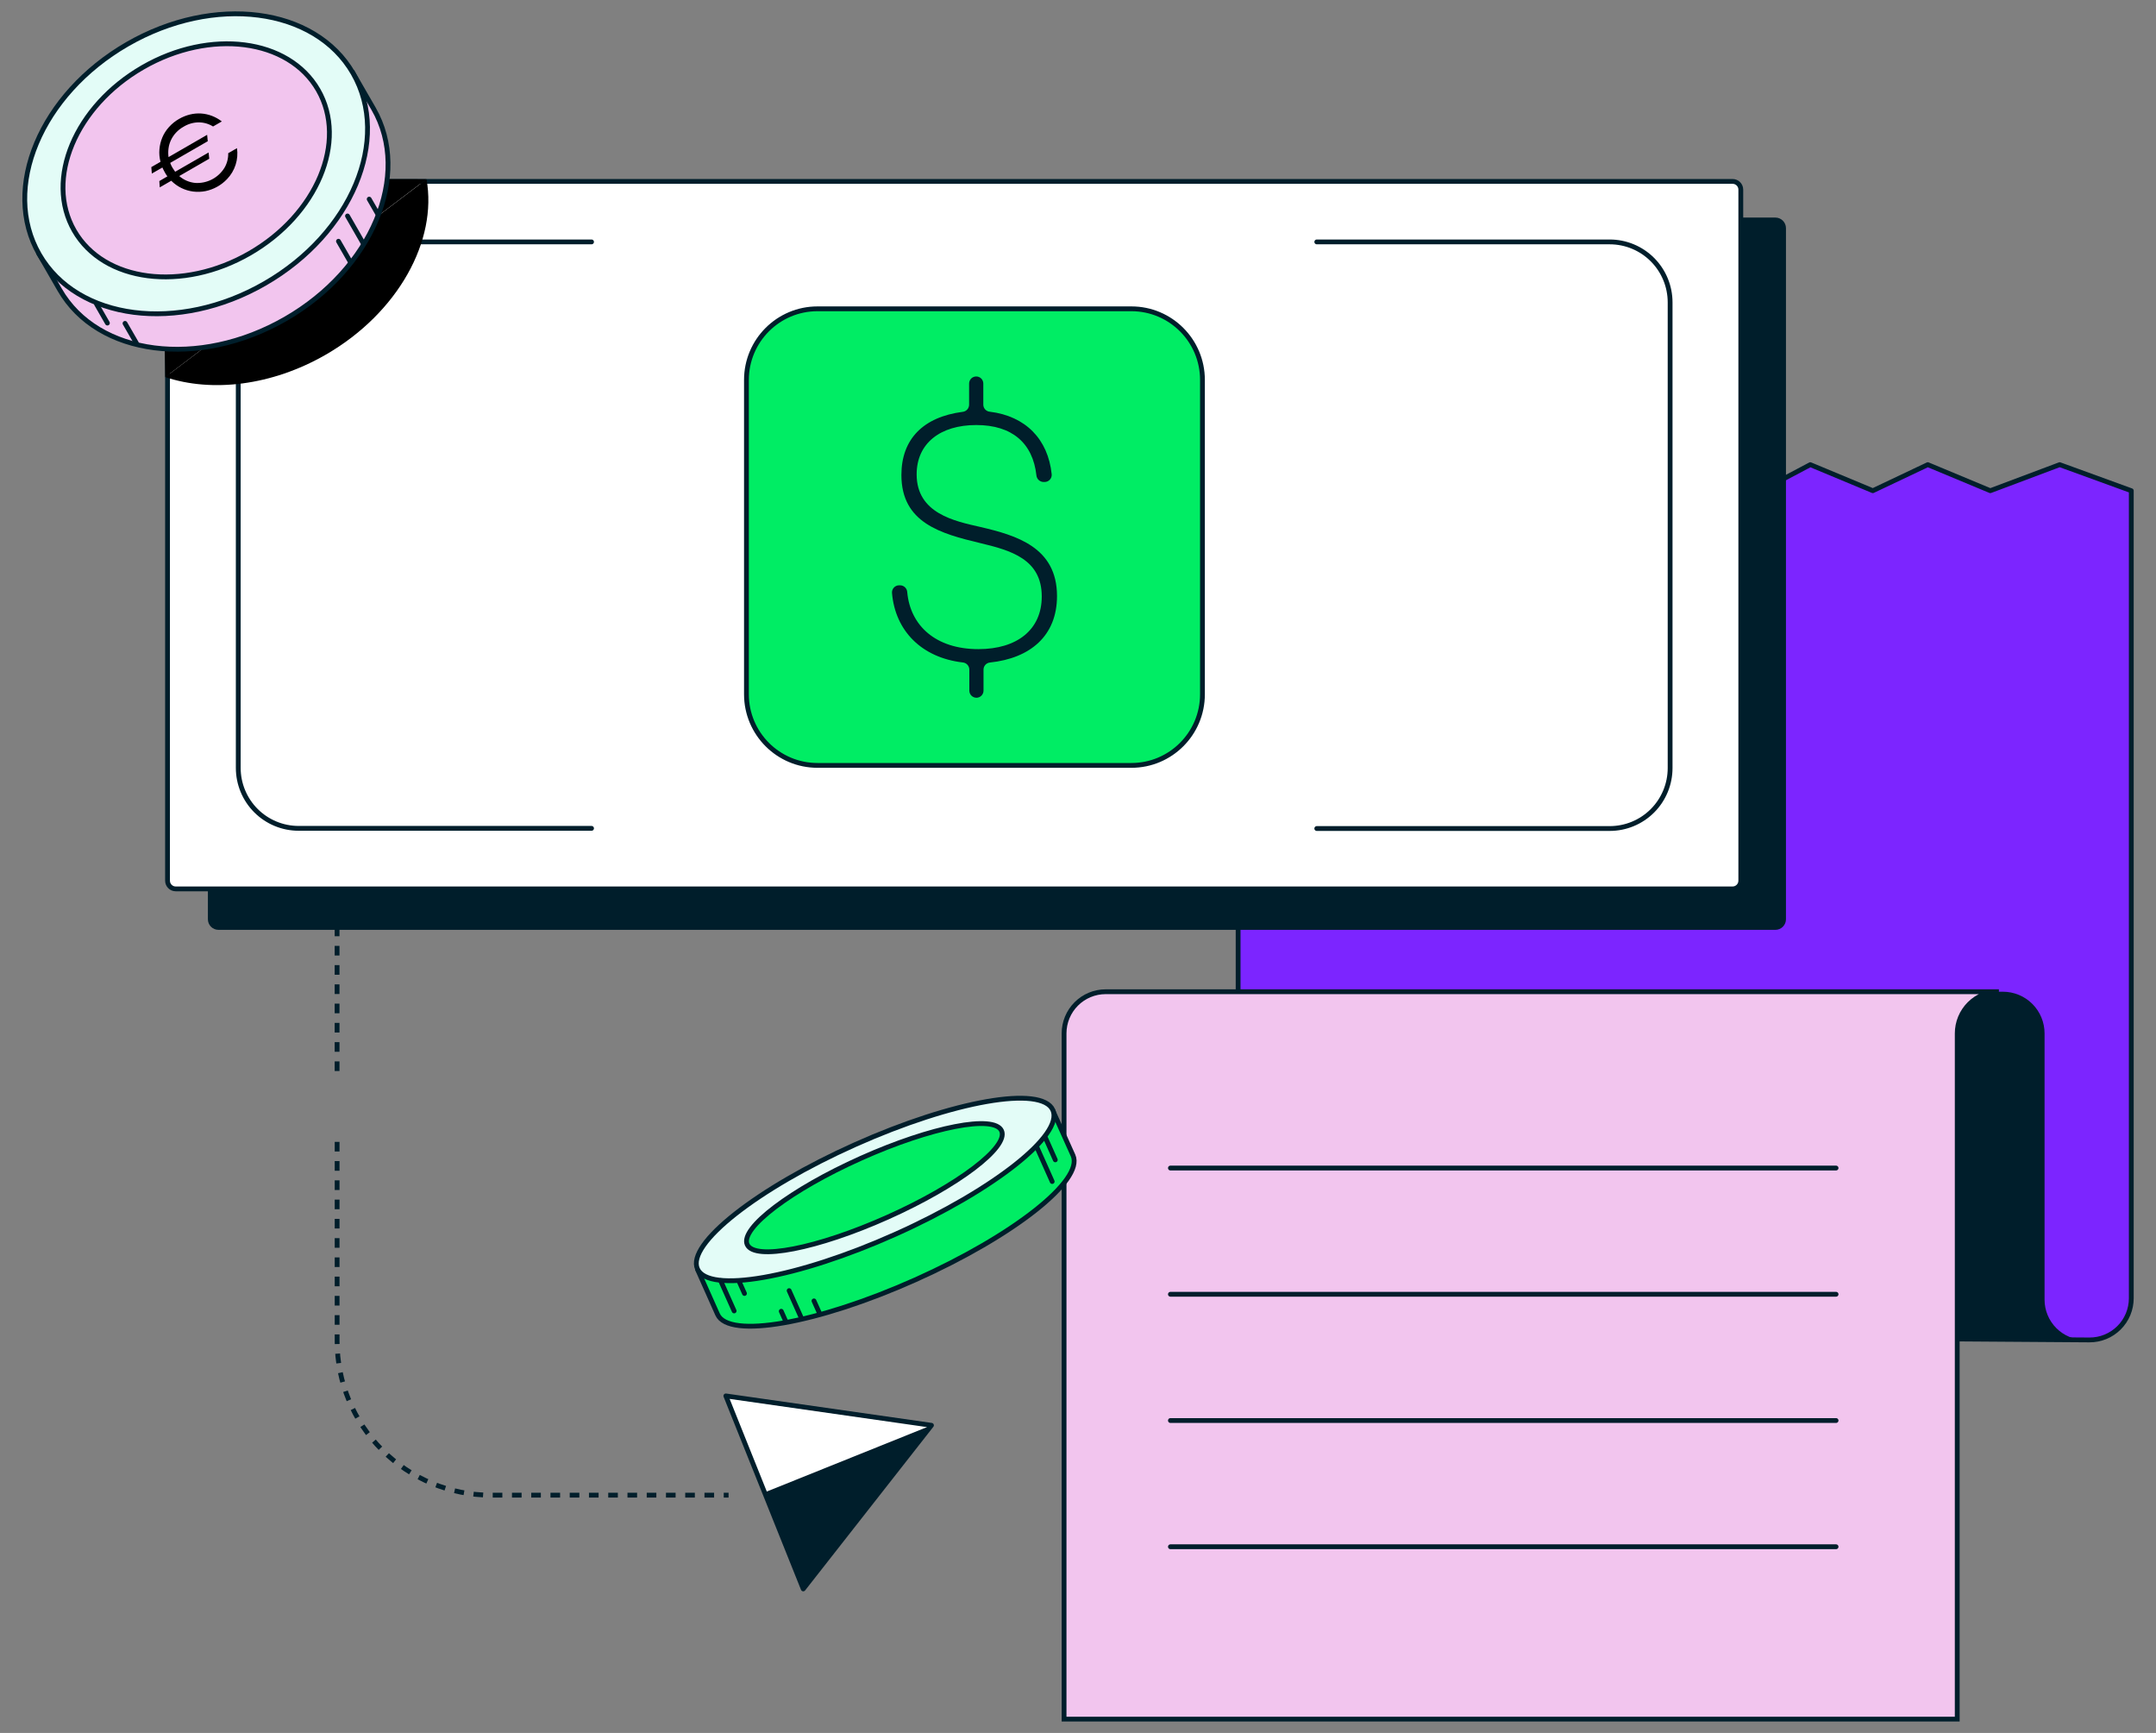 <?xml version="1.0" encoding="utf-8"?>
<svg xmlns="http://www.w3.org/2000/svg" width="448" height="360" viewBox="0 0 448 360" fill="none">
<rect x="0" y="0" width="448" height="360" fill="#808080" stroke="none"/>
<g clip-path="url(#clip0_2238:1253)">
<path d="M442.865 101.939L427.986 96.526L413.572 101.939L400.578 96.526L389.159 101.939L376.166 96.526L365.931 101.939L353.72 96.526L342.301 101.939L329.307 96.526L315.977 101.939L304.504 96.526L291.118 101.939L278.525 96.526L266.314 101.939L257.272 96.526V277.109L434.15 278.357C435.292 278.366 436.424 278.148 437.48 277.717C438.537 277.285 439.498 276.649 440.308 275.844C441.118 275.039 441.761 274.082 442.2 273.027C442.639 271.973 442.865 270.842 442.865 269.699V101.939Z" fill="#7C25FF" stroke="#001E2B" stroke-linecap="round" stroke-linejoin="round"/>
<path d="M433.203 278.357C430.986 278.357 428.86 277.476 427.292 275.907C425.725 274.338 424.844 272.21 424.844 269.991V214.678C424.844 213.541 424.62 212.414 424.185 211.363C423.749 210.312 423.111 209.357 422.307 208.553C421.503 207.749 420.548 207.111 419.498 206.677C418.447 206.242 417.321 206.019 416.185 206.02H246.272C245.136 206.019 244.01 206.242 242.959 206.677C241.909 207.111 240.954 207.749 240.15 208.553C239.346 209.357 238.707 210.312 238.272 211.363C237.837 212.414 237.613 213.541 237.613 214.678V277.692L433.203 278.357Z" fill="#001E2B"/>
<path d="M406.697 206.02H229.755C227.461 206.02 225.26 206.933 223.638 208.556C222.016 210.18 221.104 212.382 221.104 214.678V357.129H406.697V214.678C406.697 213.541 406.921 212.414 407.356 211.363C407.791 210.312 408.429 209.357 409.234 208.553C410.038 207.749 410.992 207.111 412.043 206.677C413.094 206.242 414.219 206.019 415.356 206.02H406.697Z" fill="#F2C5EE" stroke="#001E2B" stroke-miterlimit="10"/>
<path d="M243.204 242.649H381.52" stroke="#001E2B" stroke-linecap="round" stroke-linejoin="round"/>
<path d="M243.204 268.87H381.52" stroke="#001E2B" stroke-linecap="round" stroke-linejoin="round"/>
<path d="M243.204 295.1H381.52" stroke="#001E2B" stroke-linecap="round" stroke-linejoin="round"/>
<path d="M243.204 321.321H381.52" stroke="#001E2B" stroke-linecap="round" stroke-linejoin="round"/>
<path d="M245.18 188.212H353.018C355.528 188.209 357.935 187.209 359.709 185.432C361.483 183.655 362.479 181.245 362.479 178.733V93.737L353.829 99.15L341.7 93.737L330.281 99.15L326.694 166.967L245.699 173.784L245.18 188.212Z" fill="#001E2B"/>
<path d="M368.908 45.697H45.401C44.461 45.697 43.698 46.46 43.698 47.402V190.964C43.698 191.905 44.461 192.668 45.401 192.668H368.908C369.848 192.668 370.611 191.905 370.611 190.964V47.402C370.611 46.46 369.848 45.697 368.908 45.697Z" fill="#001E2B" stroke="#001E2B" stroke-linecap="round" stroke-linejoin="round"/>
<path d="M360.021 37.686H36.514C35.573 37.686 34.811 38.449 34.811 39.39V182.953C34.811 183.894 35.573 184.657 36.514 184.657H360.021C360.961 184.657 361.724 183.894 361.724 182.953V39.39C361.724 38.449 360.961 37.686 360.021 37.686Z" fill="white" stroke="#001E2B" stroke-linecap="round" stroke-linejoin="round"/>
<path d="M122.918 50.254H62.055C58.727 50.254 55.536 51.577 53.183 53.933C50.83 56.288 49.508 59.482 49.508 62.813V159.521C49.508 162.852 50.83 166.046 53.183 168.402C55.536 170.757 58.727 172.08 62.055 172.08H122.918" stroke="#001E2B" stroke-linecap="round" stroke-linejoin="round"/>
<path d="M273.617 172.116H334.488C337.816 172.116 341.008 170.793 343.361 168.438C345.714 166.083 347.036 162.888 347.036 159.557V62.813C347.036 59.482 345.714 56.288 343.361 53.933C341.008 51.577 337.816 50.254 334.488 50.254H273.617" stroke="#001E2B" stroke-linecap="round" stroke-linejoin="round"/>
<path d="M235.1 64.153H169.867C161.715 64.153 155.106 70.767 155.106 78.927V144.228C155.106 152.387 161.715 159.002 169.867 159.002H235.1C243.252 159.002 249.86 152.387 249.86 144.228V78.927C249.86 70.767 243.252 64.153 235.1 64.153Z" fill="#00ED64" stroke="#001E2B" stroke-linecap="round" stroke-linejoin="round"/>
<path d="M205.706 85.534C213.055 86.446 217.781 91.185 218.536 98.549C218.55 98.751 218.522 98.954 218.454 99.145C218.386 99.336 218.28 99.51 218.141 99.658C218.003 99.806 217.836 99.924 217.65 100.004C217.464 100.085 217.264 100.126 217.061 100.126H216.834C216.462 100.118 216.105 99.974 215.833 99.72C215.561 99.466 215.392 99.12 215.358 98.749C214.621 92.096 210.35 88.296 202.856 88.296C195.362 88.296 190.473 92.115 190.473 98.54C190.473 106.679 198.395 108.264 203.721 109.476C211.143 111.208 219.638 113.66 219.638 123.822C219.638 132.106 214.056 136.745 205.725 137.629C205.358 137.661 205.016 137.828 204.766 138.097C204.515 138.366 204.373 138.719 204.368 139.088V143.462C204.369 143.657 204.332 143.85 204.258 144.03C204.185 144.21 204.076 144.374 203.939 144.512C203.802 144.65 203.639 144.76 203.459 144.835C203.28 144.909 203.087 144.948 202.893 144.948C202.501 144.945 202.125 144.788 201.849 144.51C201.573 144.231 201.418 143.855 201.418 143.462V139.088C201.413 138.72 201.273 138.367 201.024 138.096C200.775 137.826 200.436 137.656 200.07 137.62C191.456 136.627 186.029 130.994 185.355 123.238C185.332 123.031 185.353 122.821 185.417 122.622C185.48 122.423 185.585 122.239 185.725 122.084C185.864 121.928 186.034 121.803 186.225 121.718C186.415 121.633 186.622 121.589 186.83 121.589H187.04C187.418 121.595 187.78 121.744 188.054 122.006C188.327 122.268 188.492 122.623 188.515 123.002C189.143 129.974 194.443 134.85 203.293 134.85C211.352 134.85 216.469 130.812 216.469 123.913C216.469 116.13 209.986 114.325 203.648 112.812C195.508 110.862 187.304 108.629 187.304 98.677C187.304 91.212 191.857 86.61 200.052 85.552C200.411 85.511 200.743 85.34 200.986 85.072C201.228 84.803 201.366 84.456 201.372 84.094V79.683C201.372 79.291 201.528 78.916 201.804 78.639C202.081 78.362 202.456 78.207 202.847 78.207C203.041 78.205 203.234 78.243 203.413 78.317C203.593 78.39 203.756 78.499 203.893 78.636C204.03 78.774 204.139 78.937 204.212 79.117C204.286 79.296 204.323 79.489 204.322 79.683V84.076C204.328 84.448 204.474 84.805 204.73 85.075C204.987 85.345 205.335 85.509 205.706 85.534Z" fill="#001E2B"/>
<path d="M193.551 296.093L150.827 289.987L166.907 330.079L193.551 296.093Z" fill="white" stroke="#001E2B" stroke-linecap="round" stroke-linejoin="round"/>
<path d="M193.55 296.093L159.186 309.91L167.226 329.951L193.55 296.093Z" fill="#001E2B"/>
<path d="M70.05 237.208V278.613C70.05 287.095 73.416 295.231 79.408 301.23C85.4 307.229 93.527 310.6 102.002 310.602H151.391" stroke="#001E2B" stroke-miterlimit="10" stroke-dasharray="2 2"/>
<path d="M70.041 188.494V224.449" stroke="#001E2B" stroke-miterlimit="10" stroke-dasharray="2 2"/>
<path d="M144.944 263.73L149.106 273.053C151.4 278.202 169.794 274.985 190.191 265.871C210.587 256.757 225.248 245.192 222.971 240.043L218.773 230.719L144.944 263.73Z" fill="#00ED64" stroke="#001E2B" stroke-linecap="round" stroke-linejoin="round"/>
<path d="M186.007 256.422C206.398 247.305 221.066 235.742 218.769 230.594C216.472 225.447 198.079 228.665 177.688 237.782C157.296 246.899 142.628 258.463 144.925 263.61C147.222 268.757 165.615 265.539 186.007 256.422Z" fill="#E3FCF7" stroke="#001E2B" stroke-linecap="round" stroke-linejoin="round"/>
<path d="M149.734 266.035L152.548 272.333" stroke="#001E2B" stroke-linecap="round" stroke-linejoin="round"/>
<path d="M153.622 266.3L154.697 268.706" stroke="#001E2B" stroke-linecap="round" stroke-linejoin="round"/>
<path d="M215.414 238.229L218.637 245.447" stroke="#001E2B" stroke-linecap="round" stroke-linejoin="round"/>
<path d="M217.216 236.315L219.283 240.945" stroke="#001E2B" stroke-linecap="round" stroke-linejoin="round"/>
<path d="M166.534 273.846L163.975 268.113" stroke="#001E2B" stroke-linecap="round" stroke-linejoin="round"/>
<path d="M169.138 270.246L170.358 272.971" stroke="#001E2B" stroke-linecap="round" stroke-linejoin="round"/>
<path d="M162.336 272.397L163.302 274.557" stroke="#001E2B" stroke-linecap="round" stroke-linejoin="round"/>
<path d="M184.428 252.861C199.025 246.334 209.633 238.298 208.121 234.911C206.609 231.524 193.551 234.068 178.954 240.595C164.357 247.121 153.749 255.157 155.261 258.544C156.773 261.932 169.831 259.387 184.428 252.861Z" fill="#00ED64" stroke="#001E2B" stroke-linecap="round" stroke-linejoin="round"/>
<path d="M88.607 37.221L75.195 37.212L34.128 66.276L34.337 78.334" fill="black"/>
<path d="M34.337 78.334C44.008 81.561 56.428 80.157 67.683 73.686C82.725 65.01 90.929 49.99 88.626 37.23" fill="black"/>
<path d="M71.889 16.05C61.946 8.321 45.346 8.13 30.713 16.56C16.081 24.99 7.949 39.472 9.625 51.959L8.149 52.806L12.411 60.207C20.306 73.932 41.312 76.612 59.323 66.249C77.334 55.887 85.52 36.319 77.626 22.593L73.365 15.202L71.889 16.05Z" fill="#F2C5EE" stroke="#001E2B" stroke-miterlimit="10"/>
<path d="M55.06 58.871C73.069 48.485 81.265 28.943 73.367 15.222C65.468 1.502 44.466 -1.202 26.457 9.184C8.448 19.57 0.252 39.113 8.15 52.833C16.049 66.554 37.051 69.257 55.06 58.871Z" fill="#E3FCF7" stroke="#001E2B" stroke-linecap="round" stroke-linejoin="round"/>
<path d="M51.886 52.616C65.882 44.544 72.251 29.357 66.113 18.693C59.974 8.03 43.652 5.929 29.656 14C15.661 22.072 9.291 37.26 15.429 47.923C21.568 58.587 37.89 60.688 51.886 52.616Z" fill="#F2C5EE" stroke="#001E2B" stroke-miterlimit="10"/>
<path d="M20.051 63.169L22.318 67.115" stroke="#001E2B" stroke-linecap="round" stroke-linejoin="round"/>
<path d="M28.337 71.262L25.979 67.179" stroke="#001E2B" stroke-linecap="round" stroke-linejoin="round"/>
<path d="M72.208 44.868L75.495 50.591" stroke="#001E2B" stroke-linecap="round" stroke-linejoin="round"/>
<path d="M70.332 50.117L72.764 54.346" stroke="#001E2B" stroke-linecap="round" stroke-linejoin="round"/>
<path d="M76.715 41.368L78.518 44.494" stroke="#001E2B" stroke-linecap="round" stroke-linejoin="round"/>
<path d="M31.551 36.055L31.442 34.715L33.354 33.612C33.129 32.772 33.052 31.899 33.127 31.033C33.197 30.183 33.4 29.35 33.727 28.563C34.061 27.766 34.53 27.032 35.111 26.394C35.716 25.718 36.427 25.146 37.215 24.699C37.921 24.291 38.681 23.984 39.473 23.787C40.232 23.601 41.015 23.53 41.795 23.578C42.562 23.632 43.316 23.798 44.035 24.07C44.774 24.353 45.467 24.743 46.093 25.227L44.272 26.275C43.375 25.718 42.341 25.422 41.285 25.419C40.172 25.431 39.083 25.746 38.135 26.33C37.55 26.654 37.021 27.069 36.568 27.561C36.145 28.014 35.795 28.53 35.53 29.092C35.27 29.635 35.098 30.217 35.02 30.814C34.936 31.419 34.936 32.032 35.02 32.637L43.042 28.007L43.17 29.338L35.367 33.84C35.421 34.004 35.494 34.168 35.567 34.332L35.822 34.815C35.998 35.113 36.19 35.402 36.395 35.681L43.343 31.68L43.48 32.974L37.242 36.574C38.179 37.389 39.348 37.889 40.584 38.005C41.789 38.078 42.99 37.821 44.06 37.263C45.13 36.704 46.028 35.864 46.657 34.833C47.184 33.92 47.449 32.88 47.422 31.826L49.244 30.778C49.413 31.939 49.314 33.124 48.954 34.241C48.594 35.358 47.983 36.378 47.167 37.221C45.965 38.48 44.409 39.344 42.706 39.7C41.86 39.867 40.993 39.897 40.138 39.791C38.414 39.571 36.812 38.782 35.585 37.549L33.199 38.925L33.108 37.613L34.784 36.638C34.674 36.511 34.577 36.373 34.492 36.228L34.228 35.763C34.048 35.451 33.886 35.129 33.746 34.797L31.551 36.055Z" fill="black"/>
</g>
<defs>
<clipPath id="clip0_2238:1253">
<rect width="448" height="360" fill="white"/>
</clipPath>
</defs>
</svg>